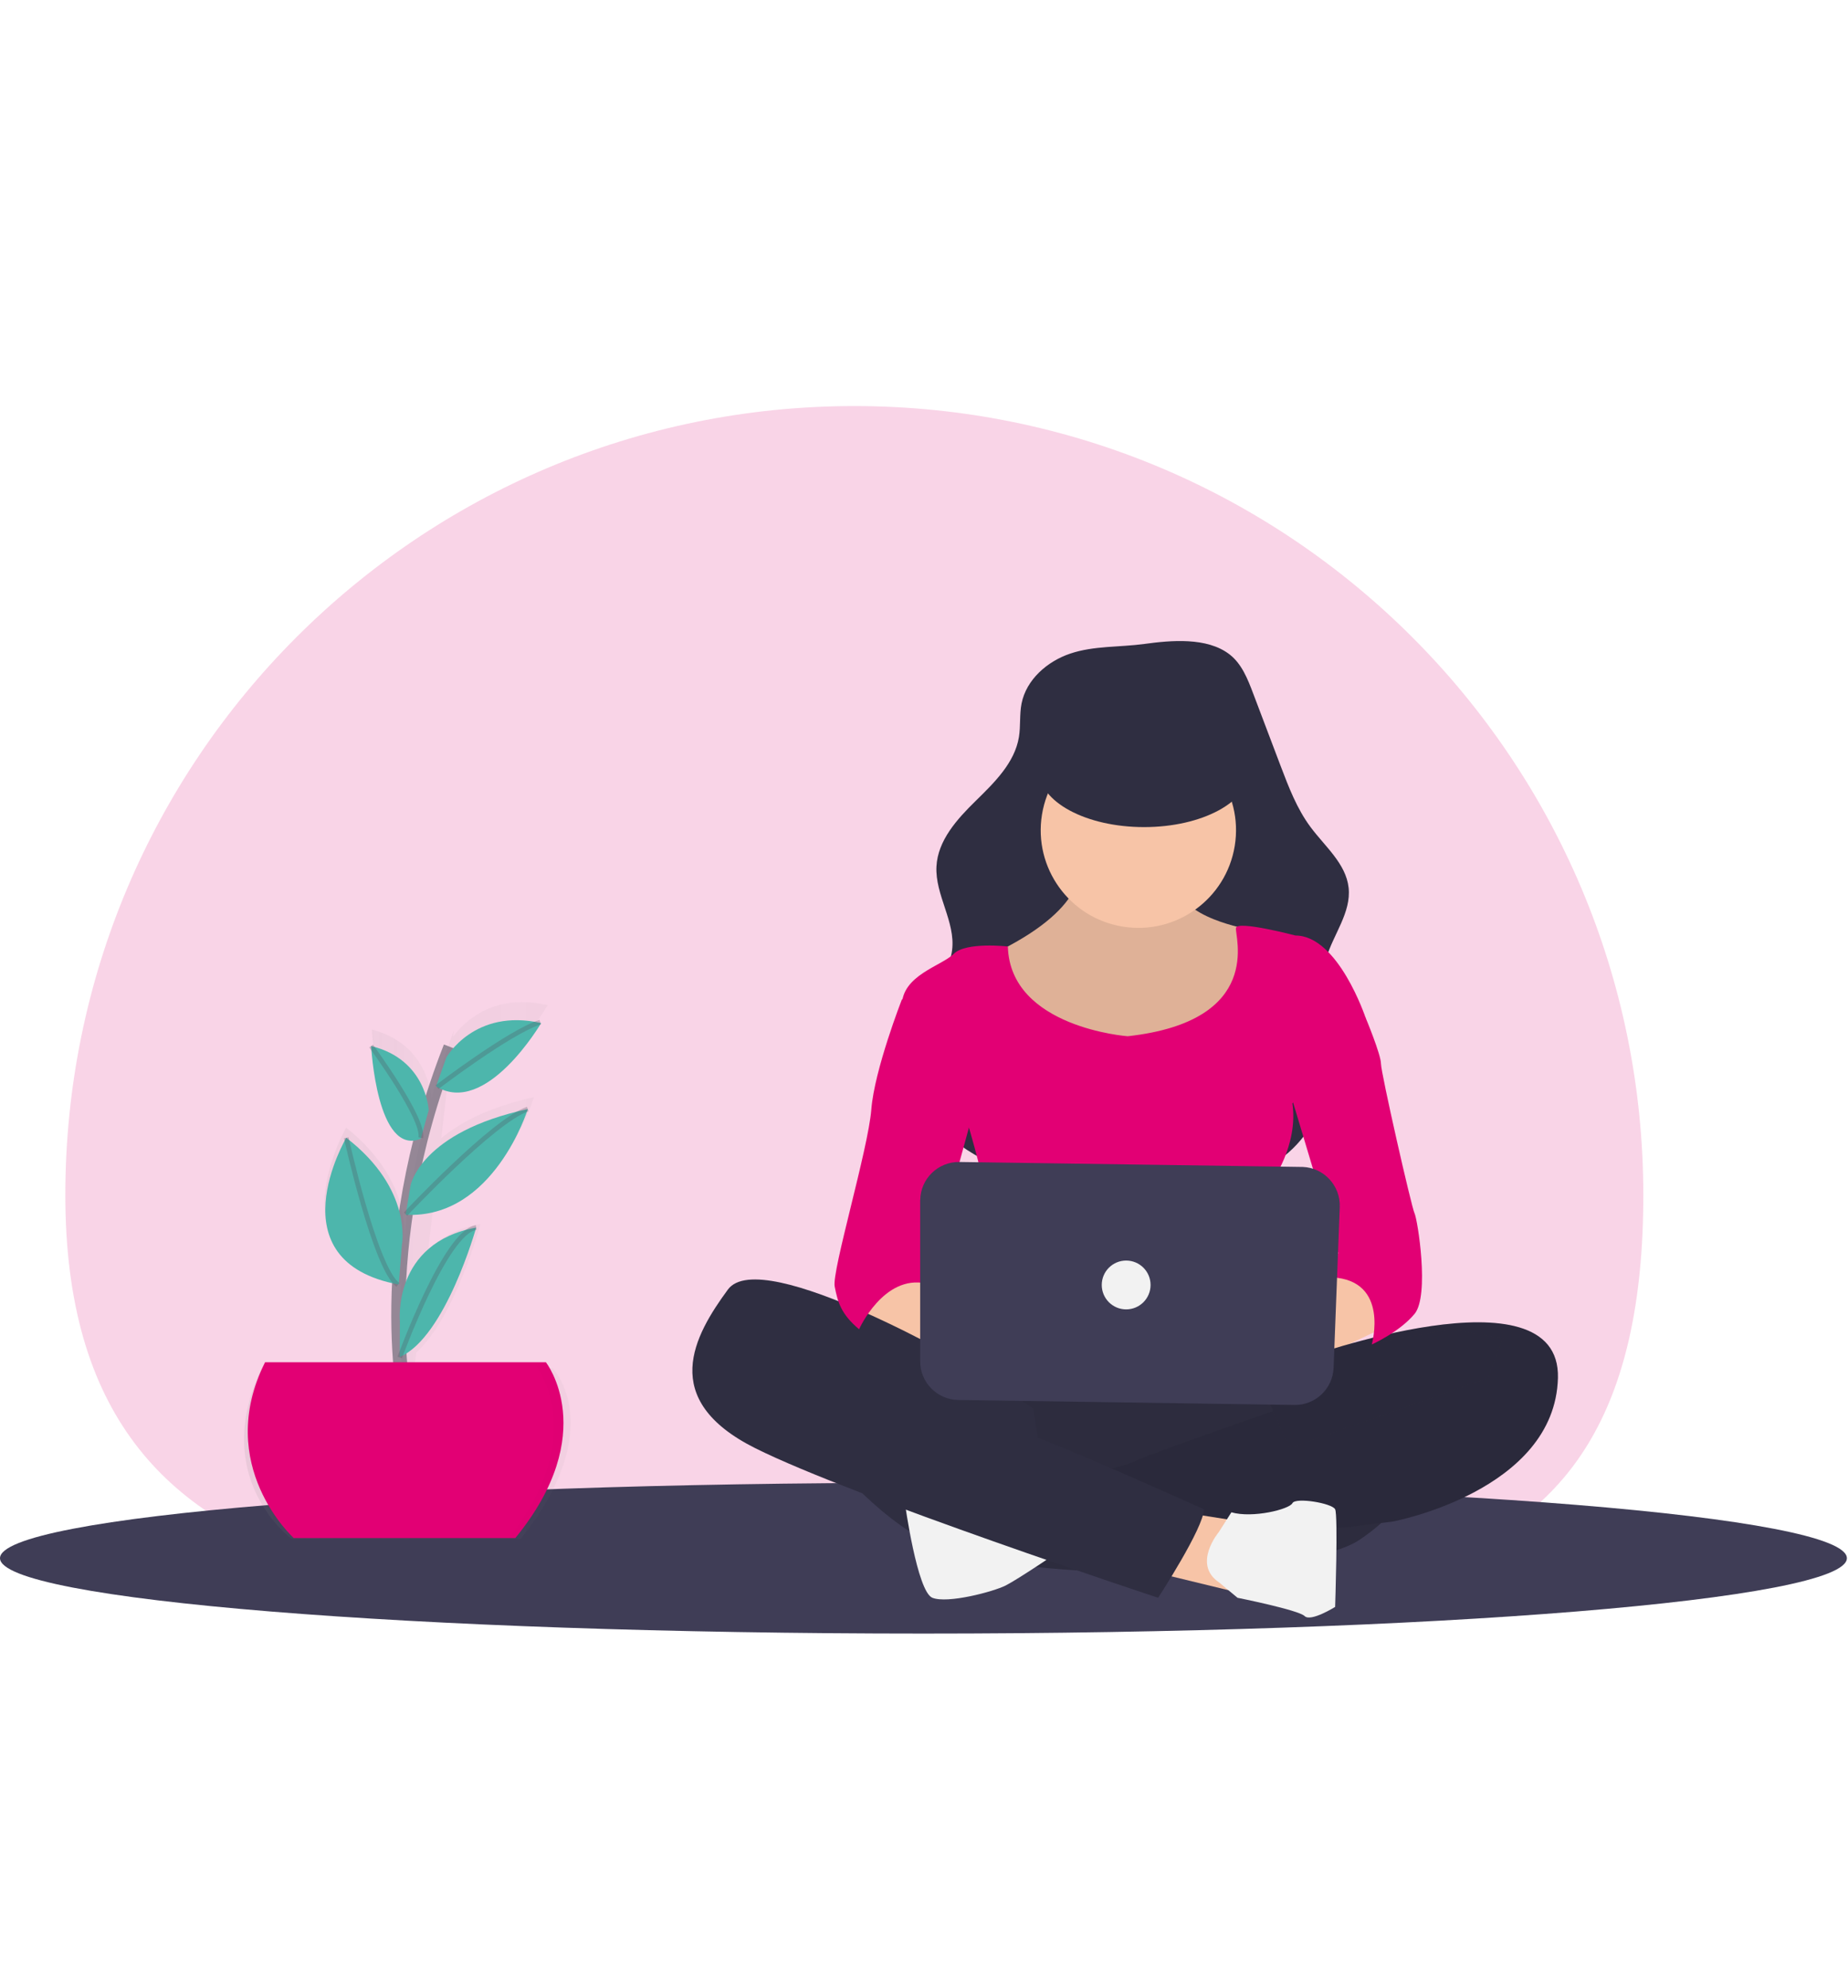 <svg width="396" height="426" viewBox="0 0 396 426" fill="none" xmlns="http://www.w3.org/2000/svg">
<g clip-path="url(#clip0)">
<path d="M193 344C286.38 344 352.14 349.45 352.14 256.07C352.14 162.69 276.45 87 183.07 87C89.7 87 14 162.7 14 256.07C14 349.44 99.63 344 193 344Z" fill="#DF137B" fill-opacity="0.18"/>
<path d="M197.88 350C307.17 350 395.76 342.77 395.76 333.85C395.76 324.93 307.16 317.7 197.88 317.7C88.6 317.69 0 324.92 0 333.85C0 342.77 88.6 350 197.88 350Z" fill="#3F3D56"/>
<path d="M229.33 140.04C224.4 141.7 219.93 145.61 218.91 150.71C218.44 153.08 218.73 155.54 218.34 157.92C217.43 163.44 213.09 167.66 209.09 171.58C205.09 175.5 200.96 180.05 200.67 185.64C200.35 191.76 204.79 197.5 204.02 203.58C203.13 210.65 195.67 215.23 193.82 222.1C192.59 226.7 194.1 231.64 196.58 235.7C201.32 243.43 209.4 248.67 218.02 251.49C226.64 254.3 235.81 254.89 244.87 254.99C255.9 255.11 267.88 254.16 276.17 246.88C280.91 242.68 283.88 236.85 284.5 230.55C285.29 222.11 281.77 213.4 284.2 205.28C285.73 200.17 289.56 195.51 288.99 190.21C288.43 185.03 283.9 181.35 280.8 177.16C277.9 173.25 276.14 168.63 274.41 164.08L268.51 148.51C267.35 145.45 266.08 142.23 263.49 140.22C258.65 136.46 250.87 137.2 245.21 137.97C239.97 138.69 234.38 138.33 229.33 140.04Z" fill="#2F2E41"/>
<path d="M231.18 185.4C231.18 185.4 233.8 193.9 214.18 203.71C194.56 213.52 216.14 223.98 216.14 223.98L239.03 229.21C239.03 229.21 262.57 225.94 265.18 222.02C267.79 218.1 272.37 205.02 271.06 203.06C270.08 201.66 268.99 200.35 267.79 199.14C267.79 199.14 252.1 196.52 252.75 189.33C253.41 182.14 231.18 185.4 231.18 185.4Z" fill="#F7C4A7"/>
<path opacity="0.1" d="M231.18 185.4C231.18 185.4 233.8 193.9 214.18 203.71C194.56 213.52 216.14 223.98 216.14 223.98L239.03 229.21C239.03 229.21 262.57 225.94 265.18 222.02C267.79 218.1 272.37 205.02 271.06 203.06C270.08 201.66 268.99 200.35 267.79 199.14C267.79 199.14 252.1 196.52 252.75 189.33C253.41 182.14 231.18 185.4 231.18 185.4Z" fill="black"/>
<path d="M264.59 181.23C266.44 169.82 258.7 159.08 247.29 157.23C235.88 155.38 225.14 163.12 223.28 174.53C221.43 185.94 229.18 196.68 240.58 198.53C251.99 200.39 262.74 192.64 264.59 181.23Z" fill="#F7C4A7"/>
<path d="M241.65 222.02C241.65 222.02 216.45 220.18 215.97 202.79C215.97 202.79 206.99 201.75 204.38 204.36C201.76 206.98 193.26 208.93 193.26 215.48C193.26 222.02 207.64 241.63 207.64 241.63C207.64 241.63 215.49 267.78 212.21 272.36C208.94 276.94 208.29 288.71 208.29 288.71C208.29 288.71 240.99 286.09 246.22 288.71C251.45 291.33 272.37 291.33 273.68 288.71C274.99 286.09 272.37 253.4 272.37 253.4C272.37 253.4 278.25 245.55 276.95 236.4L292.64 218.09C292.64 218.09 286.76 200.44 277.6 200.44C277.6 200.44 265.18 197.17 264.85 198.8C264.52 200.43 271.07 218.75 241.65 222.02Z" fill="#E20074"/>
<path d="M182.8 279.56C182.8 279.56 188.68 288.72 203.72 290.67C218.76 292.63 221.37 287.4 220.07 286.09C218.76 284.78 203.07 278.9 203.07 278.9L193.91 271.71L182.8 279.56Z" fill="#F7C4A7"/>
<path d="M290.03 271.71L273.03 281.52C273.03 281.52 250.8 280.21 259.3 286.75C267.8 293.29 283.5 290.67 283.5 290.67L298.54 283.48L290.03 271.71Z" fill="#F7C4A7"/>
<path d="M205.03 288.71C205.03 288.71 189.34 327.29 208.3 333.17C227.26 339.05 279.57 337.75 291.34 329.9C303.11 322.05 306.38 311.59 304.42 308.32C302.46 305.05 289.38 295.9 280.22 295.24C271.07 294.59 205.03 288.71 205.03 288.71Z" fill="#2F2E41"/>
<path opacity="0.05" d="M205.03 288.71C205.03 288.71 189.34 327.29 208.3 333.17C227.26 339.05 279.57 337.75 291.34 329.9C303.11 322.05 306.38 311.59 304.42 308.32C302.46 305.05 289.38 295.9 280.22 295.24C271.07 294.59 205.03 288.71 205.03 288.71Z" fill="black"/>
<path d="M279.1 291.11C279.1 291.11 334.49 271.06 333.84 295.25C333.19 319.45 298.53 325.98 298.53 325.98L288.07 327.29L230.53 329.25C230.53 329.25 232.49 318.79 227.91 317.48C227.91 317.48 242.95 313.56 243.6 312.9C244.25 312.25 281.53 299.17 284.14 298.51C286.76 297.86 294.6 292.63 300.49 293.28C300.49 293.28 307.03 288.05 314.22 289.36L293.95 290.67L279.1 291.11Z" fill="#2F2E41"/>
<path opacity="0.1" d="M279.1 291.11C279.1 291.11 334.49 271.06 333.84 295.25C333.19 319.45 298.53 325.98 298.53 325.98L288.07 327.29L230.53 329.25C230.53 329.25 232.49 318.79 227.91 317.48C227.91 317.48 242.95 313.56 243.6 312.9C244.25 312.25 281.53 299.17 284.14 298.51C286.76 297.86 294.6 292.63 300.49 293.28C300.49 293.28 307.03 288.05 314.22 289.36L293.95 290.67L279.1 291.11Z" fill="black"/>
<path d="M269.32 294.36L276.3 310.29L318.8 295.25L322.07 286.75L310.96 284.79L288.61 288.71L278.92 291.33L269.32 294.36Z" fill="#2F2E41"/>
<path opacity="0.1" d="M269.32 294.36L276.3 310.29L318.8 295.25L322.07 286.75L310.96 284.79L288.61 288.71L278.92 291.33L269.32 294.36Z" fill="black"/>
<path d="M178.87 313.56C178.87 313.56 191.29 329.25 205.68 333.17C220.06 337.09 227.91 331.86 227.91 331.86L223.33 313.55L221.37 301.78L212.87 295.9L195.87 288.05L175.6 281.51C175.6 281.51 167.1 280.2 167.1 281.51C167.1 282.82 174.95 302.43 174.95 302.43L178.87 313.56Z" fill="#2F2E41"/>
<path d="M193.91 322.06C193.91 322.06 196.53 341.02 199.79 342.33C203.06 343.64 212.87 341.02 215.48 339.71C218.1 338.4 226.99 332.37 226.99 332.37C226.99 332.37 195.87 320.75 193.91 322.06Z" fill="#F2F2F2"/>
<path d="M253.41 324.02L265.83 325.98L264.52 341.02L247.19 336.81L253.41 324.02Z" fill="#F7C4A7"/>
<path d="M261.2 328.21C261.2 328.21 255.38 335.14 261.26 339.06L265.18 342.33C265.18 342.33 278.26 344.95 279.56 346.25C280.87 347.56 286.1 344.29 286.1 344.29C286.1 344.29 286.75 324.67 286.1 323.37C285.45 322.06 277.6 320.75 276.95 322.06C276.3 323.37 268.45 325.33 263.87 324.02L261.2 328.21Z" fill="#F2F2F2"/>
<path d="M208.95 293.29C208.95 293.29 163.18 266.48 155.98 276.29C148.78 286.1 140.94 299.83 161.86 310.29C182.78 320.75 248.17 342.33 248.17 342.33C248.17 342.33 257.98 327.29 257.98 323.37C257.98 323.37 223.33 307.68 217.44 306.37C211.56 305.06 188.02 290.02 184.75 288.72C181.48 287.41 176.9 283.49 176.9 283.49L208.95 293.29Z" fill="#2F2E41"/>
<path d="M195.87 212.21L193.25 214.17C193.25 214.17 187.37 229.21 186.71 237.71C186.05 246.21 178.21 272.36 178.86 275.64C179.51 278.91 180.17 281.52 184.09 284.8C184.09 284.8 189.32 273.03 198.47 274.99L209.59 234.45L195.87 212.21Z" fill="#E20074"/>
<path d="M287.42 212.21L292.65 218.09C292.65 218.09 295.92 225.94 295.92 227.9C295.92 229.86 302.46 258.63 303.11 259.94C303.76 261.25 306.38 277.59 303.11 281.52C299.84 285.44 293.95 288.06 293.95 288.06C293.95 288.06 297.87 274.33 285.45 273.68L286.76 268.45L274.99 229.21L287.42 212.21Z" fill="#E20074"/>
<path d="M197.18 257.23V291.67C197.18 296.2 200.81 299.88 205.34 299.95L277.37 301.02C281.87 301.09 285.59 297.56 285.77 293.06L287.09 258.61C287.26 254.04 283.7 250.19 279.14 250.02C279.07 250.02 279.01 250.02 278.94 250.02L205.59 248.96C201.02 248.89 197.25 252.55 197.19 257.12C197.18 257.15 197.18 257.19 197.18 257.23Z" fill="#3F3D56"/>
<path d="M245.16 177.21C257.6 177.21 267.68 171.78 267.68 165.08C267.68 158.38 257.6 152.95 245.16 152.95C232.72 152.95 222.64 158.38 222.64 165.08C222.64 171.78 232.72 177.21 245.16 177.21Z" fill="#2F2E41"/>
<path d="M241.32 280.54C244.21 280.54 246.55 278.2 246.55 275.31C246.55 272.42 244.21 270.08 241.32 270.08C238.43 270.08 236.09 272.42 236.09 275.31C236.09 278.2 238.43 280.54 241.32 280.54Z" fill="#F2F2F2"/>
<g opacity="0.7">
<path opacity="0.7" d="M118.41 293.12H88.77L89.18 289.79C97.56 282.27 102.97 262.23 102.97 262.23C102.85 262.25 102.73 262.27 102.61 262.3C97.7 263.29 94.2 265.31 91.76 267.74L92.8 258.87C108.27 255.54 114.41 235.07 114.41 235.07C104.54 237.26 98.38 240.65 94.55 243.87L96.07 230.84C106.53 234.43 117.36 215.36 117.36 215.36L116.95 215.27L117.15 215.14L116.84 215.25C105.27 212.76 99.09 219.37 97.09 222.12L97.24 220.84C96.93 221.66 96.64 222.46 96.35 223.25V223.28C95.53 225.5 94.78 227.69 94.1 229.85C93.51 231.7 92.95 233.53 92.44 235.34V235.32C92.44 235.32 91.96 223.67 79.68 220.6C79.68 220.6 80.97 246.01 90.7 241.85C89.8 245.53 89.06 249.08 88.42 252.52C88.01 254.76 87.66 256.94 87.36 259.07L87.3 259.14L87.36 259.09L87.34 259.26C87.07 261.19 86.84 263.07 86.64 264.9C86.83 261.37 86.19 251.18 74.17 241.6C74.17 241.6 58.2 269.66 85.43 275.17C85.49 275.22 85.55 275.28 85.61 275.33L85.57 275.2L85.82 275.25L85.93 273.81C85.6 279.82 85.63 285.85 86.02 291.86C86.05 292.27 86.08 292.68 86.11 293.07H56.13C44.69 316.73 62.48 329.69 62.48 329.69H111.61C130.69 305.65 118.41 293.12 118.41 293.12Z" fill="url(#paint0_linear)"/>
</g>
<path opacity="0.6" d="M87.1 302.11C87.1 302.11 79.32 268.13 96.52 224.33" stroke="#535461" stroke-width="3" stroke-miterlimit="10"/>
<path d="M56.8 291.87H116.98C116.98 291.87 128.85 307.02 110.43 329.53H62.94C62.94 329.53 45.75 313.98 56.8 291.87Z" fill="#E20074"/>
<path d="M95.65 226.57C95.65 226.57 101.63 215.93 115.96 219.2C115.96 219.2 104.12 239.37 93.44 232.76L95.65 226.57Z" fill="#4DB6AC"/>
<path d="M91.86 237.87C91.86 237.87 91.4 226.98 79.53 224.12C79.53 224.12 80.76 247.86 90.17 243.98L91.86 237.87Z" fill="#4DB6AC"/>
<path d="M87.98 253.95C87.98 253.95 90.17 242.54 113.1 237.63C113.1 237.63 105.79 261.22 86.93 260.27L87.98 253.95Z" fill="#4DB6AC"/>
<path d="M86.12 266.75C86.12 266.75 88.53 254.82 74.2 243.77C74.2 243.77 58.64 270.24 85.45 275.22L86.12 266.75Z" fill="#4DB6AC"/>
<path d="M85.69 283.14C85.69 283.14 84.03 266.29 102.04 263.01C102.04 263.01 95.46 286.55 85.66 290.74L85.69 283.14Z" fill="#4DB6AC"/>
<path opacity="0.3" d="M93.65 232.92C93.65 232.92 109.21 221.05 115.76 219" stroke="#535461" stroke-miterlimit="10"/>
<path opacity="0.3" d="M86.89 260.14C86.89 260.14 105.72 240.08 113.09 237.62" stroke="#535461" stroke-miterlimit="10"/>
<path opacity="0.3" d="M79.52 224.12C79.52 224.12 90.98 239.68 90.16 243.77" stroke="#535461" stroke-miterlimit="10"/>
<path opacity="0.3" d="M74.2 243.77C74.2 243.77 80.34 271.61 85.25 275.29" stroke="#535461" stroke-miterlimit="10"/>
<path opacity="0.3" d="M85.66 290.85C85.66 290.85 95.49 263.83 102.04 263.01" stroke="#535461" stroke-miterlimit="10"/>
<g opacity="0.1">
<path opacity="0.1" d="M116.98 291.87H56.8C56.66 292.14 56.53 292.42 56.39 292.69H114.93C114.93 292.69 126.51 307.47 109.03 329.53H110.42C128.85 307.02 116.98 291.87 116.98 291.87Z" fill="black"/>
</g>
</g>
<defs>
<linearGradient id="paint0_linear" x1="52.299" y1="272.203" x2="122.299" y2="272.203" gradientUnits="userSpaceOnUse">
<stop stop-color="#808080" stop-opacity="0.25"/>
<stop offset="0.54" stop-color="#808080" stop-opacity="0.12"/>
<stop offset="1" stop-color="#808080" stop-opacity="0.1"/>
</linearGradient>
<clipPath id="clip0">
<rect width="395.77" height="425.14" fill="white"/>
</clipPath>
</defs>
</svg>
